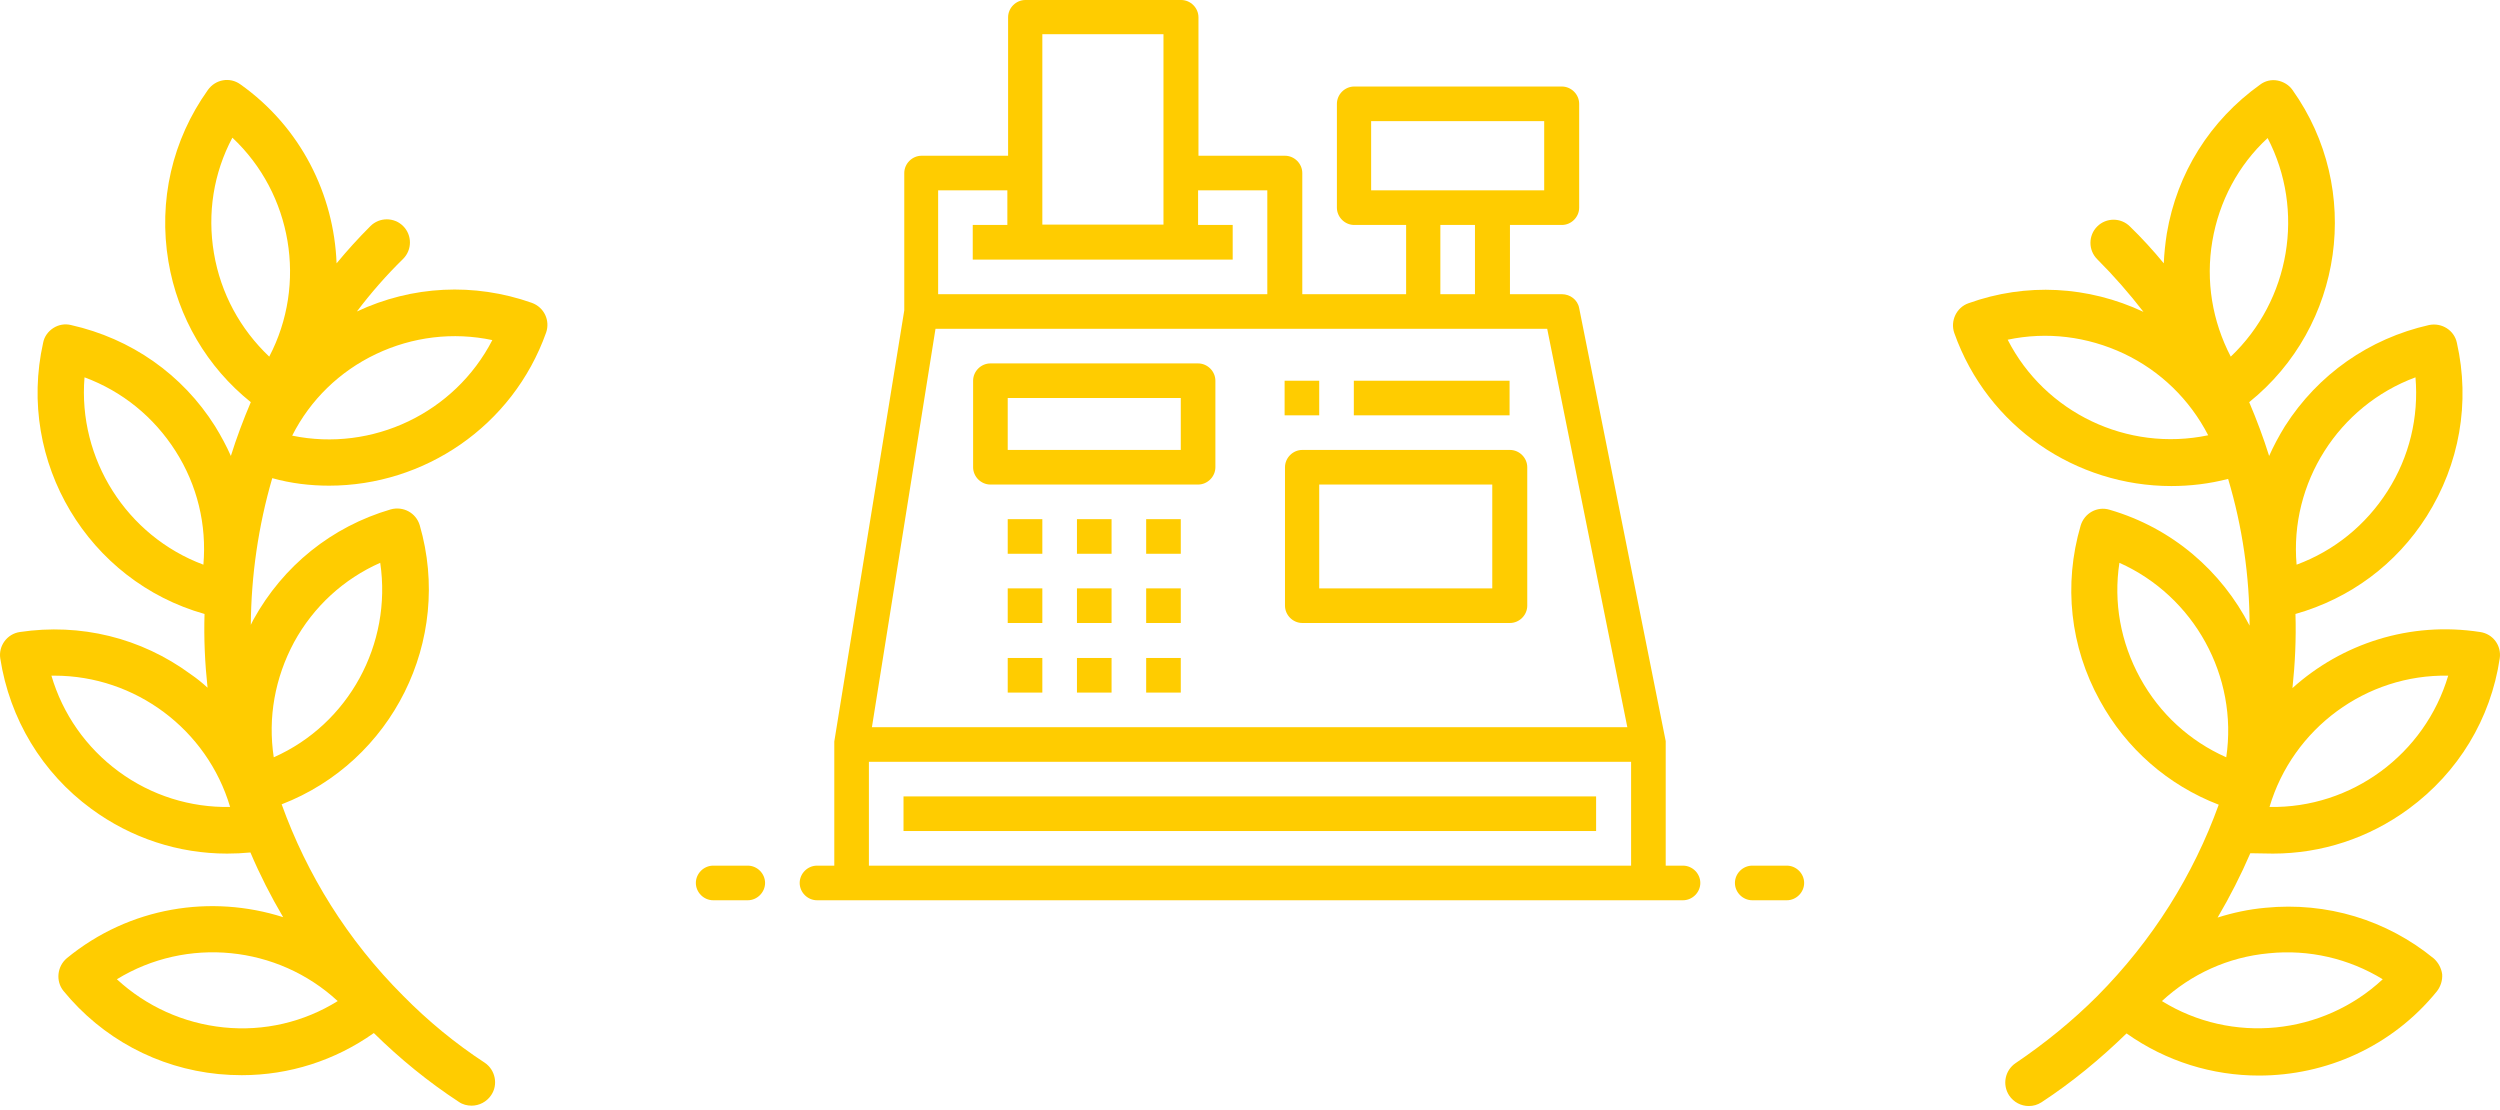 <svg width="205" height="91" viewBox="0 0 205 91" fill="none" xmlns="http://www.w3.org/2000/svg">
<path d="M26.983 39.825C34.757 39.825 42.037 34.982 44.782 27.27C45.122 26.283 44.628 25.203 43.61 24.833C38.89 23.167 33.8 23.414 29.265 25.543C30.407 24.031 31.672 22.581 33.06 21.224C33.8 20.483 33.8 19.28 33.06 18.54C32.319 17.8 31.116 17.8 30.376 18.54C29.389 19.527 28.463 20.545 27.6 21.594C27.384 15.949 24.669 10.427 19.702 6.91C18.839 6.293 17.666 6.509 17.049 7.373C14.119 11.476 12.977 16.473 13.81 21.44C14.582 26.036 16.988 30.108 20.566 32.977C19.949 34.427 19.394 35.908 18.931 37.388C18.561 36.556 18.129 35.754 17.636 34.951C14.952 30.694 10.756 27.764 5.821 26.653C5.327 26.53 4.803 26.622 4.371 26.9C3.939 27.178 3.63 27.609 3.538 28.103C1.348 37.882 7.24 47.661 16.772 50.345C16.71 52.35 16.803 54.386 17.019 56.391C16.587 55.99 16.124 55.62 15.63 55.281C11.558 52.288 6.592 51.085 1.625 51.826C0.576 51.98 -0.133 52.967 0.021 53.985C0.792 58.952 3.445 63.363 7.486 66.324C10.756 68.731 14.643 69.995 18.623 69.995C19.271 69.995 19.887 69.965 20.535 69.903C21.307 71.723 22.201 73.481 23.219 75.209C17.327 73.327 10.633 74.345 5.481 78.571C4.679 79.25 4.556 80.453 5.204 81.255C8.381 85.142 12.916 87.579 17.913 88.073C18.561 88.134 19.178 88.165 19.826 88.165C23.713 88.165 27.476 86.962 30.654 84.71C32.782 86.808 35.127 88.721 37.626 90.355C37.934 90.571 38.304 90.664 38.674 90.664C39.291 90.664 39.908 90.355 40.278 89.8C40.865 88.936 40.618 87.733 39.754 87.147C37.348 85.574 35.096 83.723 33.06 81.656C28.463 77.06 25.163 71.692 23.096 65.954C32.134 62.468 37.163 52.535 34.417 43.065C34.109 42.047 33.06 41.491 32.042 41.769C27.199 43.188 23.219 46.396 20.782 50.808C20.72 50.962 20.628 51.085 20.566 51.239C20.597 47.198 21.183 43.126 22.325 39.209C23.867 39.64 25.44 39.825 26.983 39.825ZM16.679 46.304C10.386 43.959 6.376 37.635 6.931 30.941C10.016 32.083 12.607 34.18 14.396 36.987C16.186 39.795 16.957 43.034 16.679 46.304ZM9.738 63.27C7.055 61.296 5.142 58.551 4.216 55.404C4.309 55.404 4.371 55.404 4.463 55.404C11.096 55.404 16.988 59.815 18.869 66.17C15.63 66.232 12.422 65.245 9.738 63.27ZM18.345 84.247C15.044 83.908 11.99 82.52 9.584 80.299C15.322 76.782 22.756 77.522 27.692 82.088C24.916 83.816 21.646 84.587 18.345 84.247ZM24.114 52.658C25.718 49.728 28.186 47.476 31.178 46.149C32.165 52.813 28.587 59.383 22.448 62.098C21.954 58.859 22.541 55.589 24.114 52.658ZM30.839 29.029C33.831 27.609 37.163 27.208 40.371 27.887C37.286 33.872 30.53 37.08 23.959 35.723C25.44 32.792 27.846 30.448 30.839 29.029ZM17.543 20.761C16.988 17.491 17.512 14.19 19.055 11.29C23.959 15.887 25.194 23.291 22.078 29.244C19.702 26.992 18.098 24.062 17.543 20.761Z" fill="#FFCC00"/>
<path d="M186.377 69.995C190.357 69.995 194.244 68.731 197.514 66.324C201.586 63.332 204.239 58.952 204.979 53.985C205.133 52.936 204.424 51.98 203.375 51.826C197.606 50.931 192.023 52.782 187.981 56.422C188.197 54.417 188.29 52.381 188.228 50.345C192.701 49.08 196.496 46.273 198.994 42.324C201.678 38.067 202.573 33.008 201.462 28.103C201.246 27.085 200.228 26.437 199.179 26.653C194.274 27.764 190.079 30.694 187.364 34.951C186.871 35.754 186.439 36.556 186.069 37.389C185.606 35.908 185.051 34.427 184.434 32.977C192.146 26.777 193.781 15.517 187.981 7.373C187.704 6.972 187.241 6.694 186.747 6.602C186.254 6.509 185.729 6.632 185.328 6.941C181.226 9.872 178.511 14.19 177.678 19.157C177.555 19.959 177.462 20.792 177.431 21.594C176.567 20.545 175.642 19.527 174.655 18.571C173.914 17.831 172.711 17.831 171.971 18.571C171.231 19.311 171.231 20.514 171.971 21.255C173.359 22.643 174.593 24.062 175.765 25.573C171.231 23.445 166.141 23.167 161.421 24.864C160.434 25.203 159.909 26.314 160.249 27.301C162.994 35.044 170.274 39.856 178.048 39.856C179.591 39.856 181.164 39.671 182.706 39.27C183.879 43.188 184.465 47.26 184.465 51.301C182.182 46.859 178.172 43.311 172.989 41.8C171.971 41.491 170.922 42.077 170.614 43.095C169.195 47.939 169.75 53.029 172.187 57.44C174.346 61.389 177.771 64.381 181.935 65.985C179.868 71.723 176.537 77.091 171.971 81.687C169.935 83.723 167.652 85.574 165.277 87.178C164.413 87.764 164.166 88.936 164.752 89.831C165.123 90.386 165.74 90.695 166.357 90.695C166.727 90.695 167.066 90.602 167.405 90.386C169.904 88.751 172.218 86.839 174.377 84.741C177.647 87.055 181.441 88.196 185.236 88.196C190.696 88.196 196.125 85.852 199.827 81.286C200.136 80.885 200.29 80.391 200.259 79.898C200.197 79.404 199.951 78.942 199.58 78.602C195.694 75.425 190.789 73.944 185.76 74.438C184.403 74.561 183.107 74.839 181.843 75.24C182.861 73.512 183.755 71.754 184.526 69.965C185.082 69.965 185.729 69.995 186.377 69.995ZM198.069 30.941C198.346 34.211 197.575 37.45 195.786 40.257C193.997 43.065 191.406 45.162 188.321 46.304C187.735 39.61 191.745 33.286 198.069 30.941ZM200.753 55.404C198.84 61.851 192.825 66.294 186.1 66.17C188.012 59.723 194.028 55.281 200.753 55.404ZM164.629 27.856C167.837 27.178 171.138 27.579 174.161 28.998C177.154 30.417 179.56 32.761 181.071 35.692C174.439 37.08 167.683 33.841 164.629 27.856ZM182.922 29.244C181.411 26.345 180.855 23.044 181.411 19.774C181.966 16.504 183.539 13.543 185.945 11.321C189.03 17.244 187.796 24.617 182.922 29.244ZM186.038 78.17C189.339 77.831 192.609 78.602 195.385 80.299C190.449 84.895 183.015 85.636 177.277 82.088C179.683 79.867 182.706 78.479 186.038 78.17ZM182.552 62.098C179.56 60.772 177.092 58.52 175.488 55.589C173.884 52.658 173.297 49.389 173.791 46.15C179.93 48.895 183.539 55.466 182.552 62.098Z" fill="#FFCC00"/>
<path d="M85.472 53.954H82.633V56.792H85.472V53.954Z" fill="#FFCC00"/>
<path d="M91.148 53.954H88.31V56.792H91.148V53.954Z" fill="#FFCC00"/>
<path d="M96.824 53.954H93.986V56.792H96.824V53.954Z" fill="#FFCC00"/>
<path d="M85.472 48.247H82.633V51.085H85.472V48.247Z" fill="#FFCC00"/>
<path d="M91.148 48.247H88.31V51.085H91.148V48.247Z" fill="#FFCC00"/>
<path d="M96.824 48.247H93.986V51.085H96.824V48.247Z" fill="#FFCC00"/>
<path d="M85.472 42.571H82.633V45.409H85.472V42.571Z" fill="#FFCC00"/>
<path d="M91.148 42.571H88.31V45.409H91.148V42.571Z" fill="#FFCC00"/>
<path d="M96.824 42.571H93.986V45.409H96.824V42.571Z" fill="#FFCC00"/>
<path d="M108.176 31.219H105.338V34.057H108.176V31.219Z" fill="#FFCC00"/>
<path d="M123.785 31.219H111.014V34.057H123.785V31.219Z" fill="#FFCC00"/>
<path d="M61.317 70.983H58.479C57.708 70.983 57.06 71.63 57.06 72.402C57.06 73.173 57.708 73.821 58.479 73.821H61.317C62.088 73.821 62.736 73.173 62.736 72.402C62.736 71.63 62.088 70.983 61.317 70.983Z" fill="#FFCC00"/>
<path d="M130.881 65.306H74.088V68.144H130.881V65.306Z" fill="#FFCC00"/>
<path d="M138.007 70.983H136.588V61.049C136.588 61.049 136.588 60.957 136.588 60.895C136.588 60.864 136.588 60.803 136.588 60.772L129.492 25.265C129.369 24.586 128.752 24.124 128.073 24.124H123.816V18.447H128.073C128.845 18.447 129.492 17.8 129.492 17.028V8.514C129.492 7.743 128.845 7.095 128.073 7.095H111.045C110.274 7.095 109.626 7.743 109.626 8.514V17.028C109.626 17.8 110.274 18.447 111.045 18.447H115.302V24.124H106.788V14.19C106.788 13.419 106.14 12.771 105.369 12.771H98.274V1.419C98.274 0.648 97.626 0 96.855 0H84.083C83.312 0 82.664 0.648 82.664 1.419V12.771H75.569C74.798 12.771 74.15 13.419 74.15 14.19V25.45L68.412 60.803C68.412 60.803 68.412 60.803 68.412 60.926C68.412 60.957 68.412 60.988 68.412 61.049V70.983H66.993C66.222 70.983 65.574 71.63 65.574 72.402C65.574 73.173 66.222 73.821 66.993 73.821H138.007C138.778 73.821 139.426 73.173 139.426 72.402C139.426 71.63 138.778 70.983 138.007 70.983ZM112.433 15.609V9.933H126.624V15.609H112.433ZM120.947 18.447V24.124H118.109V18.447H120.947ZM85.472 2.807H95.405V18.417H85.472V2.807ZM76.927 15.609H82.603V18.447H79.765V21.285H101.081V18.447H98.243V15.609H103.919V24.124H76.927V15.609ZM76.711 26.962H126.87L133.441 59.63H71.497L76.711 26.962ZM133.75 70.983H71.25V62.468H133.75V70.983Z" fill="#FFCC00"/>
<path d="M146.521 70.983H143.683C142.912 70.983 142.264 71.63 142.264 72.402C142.264 73.173 142.912 73.821 143.683 73.821H146.521C147.292 73.821 147.94 73.173 147.94 72.402C147.94 71.63 147.292 70.983 146.521 70.983Z" fill="#FFCC00"/>
<path d="M98.243 29.8H81.214C80.443 29.8 79.795 30.448 79.795 31.219V38.314C79.795 39.085 80.443 39.733 81.214 39.733H98.243C99.014 39.733 99.662 39.085 99.662 38.314V31.219C99.662 30.448 99.014 29.8 98.243 29.8ZM96.824 36.895H82.633V32.638H96.824V36.895Z" fill="#FFCC00"/>
<path d="M123.816 36.895H106.788C106.017 36.895 105.369 37.543 105.369 38.314V49.666C105.369 50.437 106.017 51.085 106.788 51.085H123.816C124.588 51.085 125.235 50.437 125.235 49.666V38.314C125.235 37.543 124.588 36.895 123.816 36.895ZM122.366 48.247H108.176V39.733H122.366V48.247Z" fill="#FFCC00"/>
</svg>
